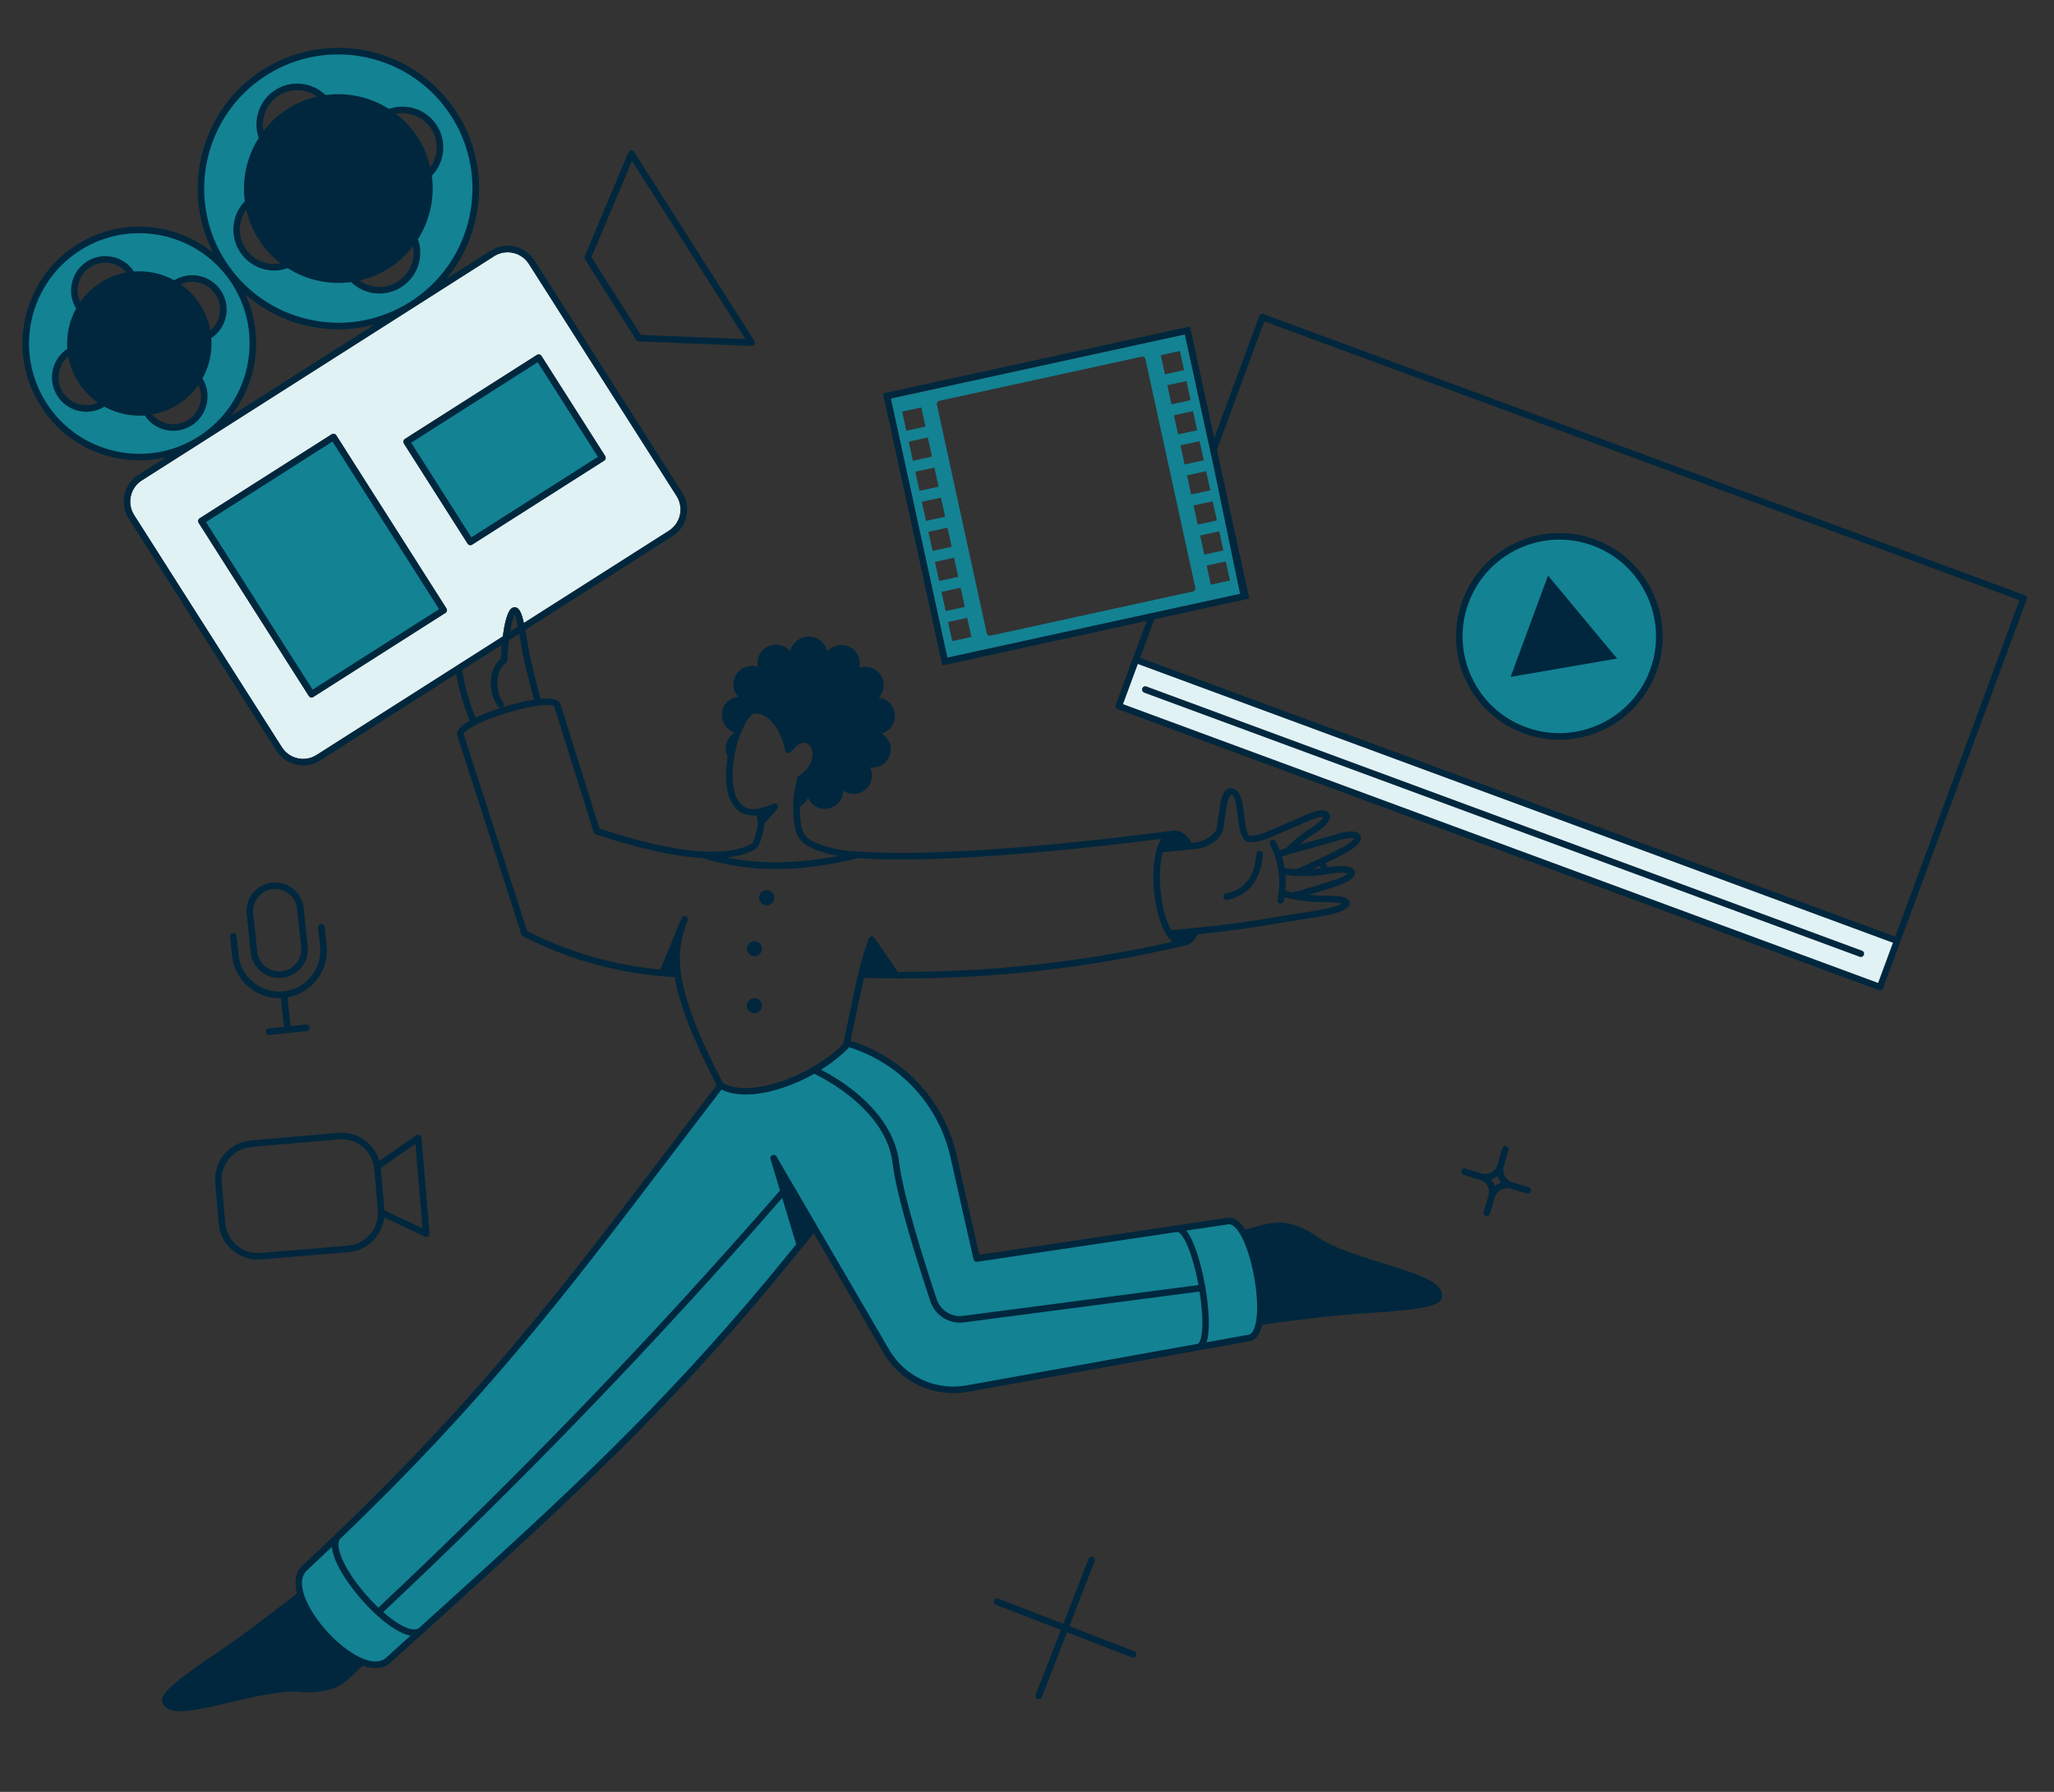 <?xml version="1.0" encoding="UTF-8"?> <svg xmlns="http://www.w3.org/2000/svg" id="Calque_1" width="470" height="410" viewBox="0 0 470 410"><rect x="0" y="0" width="470" height="410" fill="#333333" stroke="none"/><path id="bleu_ciel" d="m121.01,60.38c-1.09-1.72-2.95-2.66-4.86-2.66-1.05,0-2.12.29-3.07.89l-18.31,11.66s-.04.03-.06.04c-.02.01-.04.02-.05.03l-48.37,30.78s-.03.02-.05.03c-.02,0-.03.02-.04.03l-13.73,8.73c-1.3.83-2.2,2.11-2.53,3.61s-.06,3.04.76,4.33l33.8,53.12c.83,1.3,2.11,2.2,3.61,2.53s3.04.06,4.33-.76l42.61-27.12c.33-2.44.84-5,1.65-6.07.51-.66,1.05-.64,1.33-.58.83.21,1.35,1.35,1.84,3.58l33.18-21.11c2.68-1.71,3.47-5.27,1.77-7.94l-33.81-53.12Zm-19.09,79.86l-30.22,19.23c-.12.08-.26.12-.4.12-.06,0-.11-.01-.17-.02-.19-.04-.36-.16-.47-.33l-25.2-39.61c-.11-.17-.15-.37-.1-.57.04-.19.16-.36.33-.47l30.22-19.23c.35-.22.81-.12,1.03.23l25.21,39.62c.22.34.12.81-.23,1.03Zm36.66-35.32c-.04.19-.16.36-.33.47l-30.22,19.23c-.12.08-.26.12-.4.12-.25,0-.49-.13-.63-.35l-14.58-22.91c-.11-.17-.14-.38-.1-.57s.16-.36.33-.47l30.21-19.23c.35-.22.82-.12,1.04.23l14.58,22.91c.11.17.14.38.1.57Zm295.53,110.35l-3.91,10.59-174.19-64.31,3.91-10.59,174.19,64.31Z" style="fill:#e1f2f5;"></path><path id="turquoise" d="m94.3,69.68c14.65-9.33,18.97-28.77,9.65-43.42-9.33-14.66-28.77-18.98-43.42-9.65,0,0,0,0,0,0-14.65,9.33-18.97,28.77-9.65,43.42,9.33,14.65,28.77,18.97,43.42,9.65Zm-6.84-43.19c4.01-2.55,9.32-1.37,11.87,2.64,2.55,4.01,1.37,9.32-2.64,11.87h0s0,0,0,0c-4.01,2.55-9.32,1.37-11.87-2.64s-1.37-9.32,2.64-11.87Zm-5.27,24.07c4.01-2.55,9.32-1.37,11.87,2.64,0,0,0,0,0,0,2.55,4.01,1.37,9.32-2.64,11.87-4.01,2.55-9.32,1.37-11.87-2.64-2.55-4.01-1.37-9.32,2.64-11.87Zm-18.8-29.33s0,0,0,0c4.01-2.55,9.32-1.37,11.87,2.64,2.55,4.01,1.37,9.32-2.64,11.87-4.01,2.55-9.32,1.37-11.87-2.64-2.55-4.01-1.37-9.32,2.64-11.87Zm-5.27,24.07c4.01-2.55,9.32-1.37,11.87,2.64,0,0,0,0,0,0,2.55,4.01,1.37,9.32-2.64,11.87s-9.32,1.37-11.87-2.64c-2.55-4.01-1.37-9.32,2.64-11.87Zm-4.32,19.35c-7.71-12.11-23.77-15.68-35.88-7.98,0,0,0,0,0,0-12.11,7.71-15.68,23.77-7.97,35.88,7.71,12.11,23.77,15.68,35.88,7.97,12.11-7.71,15.68-23.77,7.97-35.88Zm-30.24,27.72c-3.31,2.11-7.71,1.13-9.81-2.18-2.11-3.31-1.13-7.71,2.18-9.81,3.31-2.11,7.71-1.13,9.81,2.18,0,0,0,0,0,0,2.11,3.31,1.13,7.7-2.18,9.81Zm4.36-19.89c-3.31,2.11-7.7,1.13-9.81-2.18,0,0,0,0,0,0-2.11-3.31-1.13-7.7,2.18-9.81,0,0,0,0,0,0h0c3.31-2.11,7.7-1.13,9.81,2.18,2.11,3.31,1.13,7.7-2.18,9.81Zm15.53,24.24s0,0,0,0c-3.31,2.11-7.7,1.13-9.81-2.18-2.11-3.31-1.13-7.7,2.18-9.81,3.31-2.1,7.7-1.13,9.81,2.18,2.11,3.31,1.13,7.7-2.18,9.81Zm4.36-19.89s0,0-.01,0c-3.31,2.11-7.7,1.13-9.81-2.18-2.11-3.31-1.13-7.7,2.18-9.81,3.31-2.11,7.7-1.13,9.81,2.18,0,0,0,0,0,0,2.11,3.31,1.13,7.7-2.17,9.8Zm23.47,82.03l-25.21-39.61,30.22-19.23,25.21,39.61-30.22,19.23Zm21.75-57.77l30.22-19.23,14.58,22.91-30.22,19.23-14.58-22.91Zm285.24,52.47s0,0,0,0c-4.38,11.86-17.54,17.93-29.4,13.55-11.86-4.38-17.93-17.54-13.55-29.4,4.38-11.86,17.54-17.93,29.4-13.55,11.85,4.39,17.91,17.54,13.55,29.4Zm-92.54,152.61l-64.53,11.63c-7.32,1.3-14.68-2.1-18.43-8.53l-25.75-44.24,6,19.93c-31.06,37.81-52.96,58.01-94.14,94.91-6.61,6.01-25.78-14.95-19.2-21.05,42.8-40.5,62.77-68.13,95.15-110.41,8.85,5.3,28.34-6.29,28.9-9.64,4.44,1.4,20.48,7.73,24.53,26.19.97,4.44,2.44,10.63,5.21,23.04l57.44-8.56h0c5.93-1.07,10.61,25.8,4.83,26.74Zm-8.57-201.95l-.3-1.36-3.52-16.17-2.22-10.17-67.3,14.67,12.93,59.31,45.67-9.95.57-.13.87-.18,19.87-4.33,1.05-.23-7.62-31.46Zm-1.17,3.6l.24,1.09.71,3.29-2.1.46-.87.18-.86.19-.54.12-.96-4.37,3.33-.73.88-.19.17-.04Zm-.55-2.5l-4.37.96-.96-4.38,4.38-.95.95,4.37Zm-1.5-6.87l-4.37.95-.96-4.37,4.38-.96.95,4.38Zm-2.45-11.25l.95,4.37-4.37.95-.96-4.37,4.38-.95Zm-1.5-6.88l.95,4.37-4.37.96-.96-4.38,4.38-.95Zm-63.55,13.86l4.37-.95.96,4.38-4.38.95-.95-4.38Zm1.5,6.88l4.37-.95.96,4.37-4.38.95-.95-4.37Zm1.5,6.88l4.37-.96.96,4.38-4.38.95-.95-4.37Zm1.5,6.87l4.37-.95.96,4.37-4.38.96-.95-4.38Zm1.5,6.88l4.37-.96.96,4.38-4.38.95-.95-4.37Zm1.5,6.88l4.37-.96.96,4.38-4.38.95-.95-4.37Zm2.45,11.25l-.95-4.38,4.37-.95.96,4.37-4.38.96Zm1.5,6.87l-.95-4.37,4.37-.96.96,4.38-4.38.95Zm55.51-11.67c-.1.17-.27.29-.47.33l-7.03,1.53-1.74.38-1.47.32-36.01,7.86c-.06.01-.11.02-.16.02-.35,0-.66-.24-.74-.59l-11.4-52.27c-.09-.4.17-.8.57-.89l46.26-10.09c.41-.09.81.16.89.57l8.32,38.12.29,1.36.3,1.36,2.5,11.43c.04.19,0,.39-.11.56Zm-.06-18.3l-.23-1.06.68-.15,3.7-.81.95,4.38-4.37.95-.73-3.31Zm1.27,5.81l4.38-.95.95,4.37-4.37.96-.96-4.38Zm2.46,11.25l-.96-4.37,4.38-.96.95,4.38-4.37.95Z" style="fill:#138293;"></path><path id="bleu_fonce" d="m145.6,77.78c.13.21.36.34.6.35l25.74,1.01s.02,0,.03,0c.27,0,.52-.14.65-.38.14-.24.13-.54-.02-.78l-27.49-43.2c-.15-.24-.42-.36-.7-.34-.28.02-.52.2-.63.46l-9.99,23.74c-.1.23-.07.49.06.69l11.74,18.45Zm-9.14-21.58l8.16-19.4,25.95,40.78-23.92-.94-11.32-17.78,1.12-2.66Zm213.32,215.43l-3.69-1.08s0-.01-.01-.01c-1.54-.45-2.42-2.07-1.98-3.61v-.03l1.08-3.7c.11-.4-.11-.82-.51-.93-.4-.11-.82.11-.93.51l-1.09,3.74h0c-.46,1.54-2.07,2.42-3.6,1.97h-.02l-3.72-1.11c-.39-.12-.81.11-.93.5-.12.4.11.82.5.94l3.74,1.12h.02c1.53.46,2.41,2.06,1.97,3.59h0s-1.12,3.71-1.12,3.71c-.12.4.11.82.5.94.07.02.15.03.22.03.32,0,.62-.21.72-.53l1.11-3.69s.01-.02.01-.02c.45-1.54,2.07-2.43,3.6-1.99l3.71,1.09c.07.02.14.03.21.03.33,0,.62-.21.72-.54.12-.4-.11-.82-.51-.93Zm-7.76-.23c-.18-.55-.46-1.06-.83-1.5.55-.18,1.06-.46,1.5-.83.18.55.46,1.06.83,1.51-.55.17-1.06.45-1.5.82ZM47.49,90.7c0-1.4-.37-2.82-1.16-4.1,1.56-2.82,2.26-6.04,2.02-9.24,3.55-2.36,4.58-7.15,2.28-10.75-2.3-3.63-7.1-4.72-10.75-2.47-2.81-1.56-6.03-2.26-9.23-2.02-1.13-1.7-2.84-2.88-4.83-3.32-2.05-.46-4.16-.09-5.93,1.04-3.62,2.31-4.71,7.11-2.47,10.75-1.55,2.81-2.25,6.03-2.02,9.23-1.69,1.13-2.87,2.84-3.32,4.84-.45,2.05-.08,4.15,1.05,5.92,1.12,1.77,2.87,3,4.92,3.45.57.13,1.15.19,1.72.19,1.44,0,2.85-.4,4.1-1.18,2.82,1.56,6.04,2.26,9.25,2.03,1.12,1.69,2.83,2.87,4.82,3.31.57.13,1.15.19,1.72.19,1.48,0,2.93-.42,4.2-1.23,2.35-1.5,3.63-4.04,3.63-6.64Zm-33.1-.93c-.91-1.43-1.21-3.13-.84-4.79.3-1.36,1.03-2.56,2.08-3.45.37,2.05,1.12,4.07,2.31,5.93,1.21,1.9,2.74,3.46,4.47,4.67-2.84,1.31-6.29.35-8.02-2.36Zm8.62-25.12h0c-1.9,1.21-3.46,2.74-4.67,4.47-1.3-2.84-.35-6.29,2.36-8.01,1.43-.91,3.13-1.21,4.79-.85,1.36.31,2.56,1.04,3.45,2.08-2.05.37-4.07,1.13-5.93,2.31Zm20.98-.18c2.1,0,4.16,1.04,5.38,2.94.91,1.43,1.21,3.13.84,4.79-.3,1.37-1.04,2.57-2.08,3.45-.37-2.05-1.13-4.06-2.31-5.93h-.01c-1.2-1.89-2.73-3.46-4.47-4.67.85-.39,1.75-.58,2.65-.58Zm-.93,31.6c-1.44.91-3.14,1.21-4.79.85-1.36-.31-2.56-1.04-3.44-2.08,2.04-.37,4.05-1.12,5.92-2.31,1.89-1.21,3.45-2.74,4.67-4.47,1.3,2.84.35,6.29-2.36,8.01Zm218.3,61.44c.15-.39.58-.59.97-.44l163.73,60.45c.39.14.58.57.44.96-.11.3-.4.49-.7.49-.09,0-.18,0-.26-.05l-163.73-60.44c-.39-.15-.59-.58-.45-.97Zm18.6,47.8c-.08-.4.18-.8.59-.88,4.25-.84,6.52-3.79,6.94-9.03.03-.42.4-.72.8-.69.42.03.73.39.69.81-.47,5.83-3.28,9.42-8.14,10.38-.05,0-.1.02-.14.02-.36,0-.67-.25-.74-.61Zm-220.15,17.03c1.17.93,2.59,1.42,4.06,1.42.25,0,.51-.01.76-.04,1.74-.2,3.3-1.07,4.39-2.44,1.09-1.37,1.58-3.08,1.38-4.82l-.93-8.75c-.4-3.52-3.61-6.11-7.13-5.77-1.74.16-3.32,1-4.43,2.35-1.12,1.34-1.64,3.05-1.47,4.8l.93,8.86c.2,1.74,1.07,3.3,2.44,4.39Zm2.67-18.91c.16-.02.32-.02.48-.02,2.52,0,4.73,1.92,5.02,4.47l.93,8.74h0c.15,1.35-.22,2.67-1.06,3.73-.84,1.06-2.04,1.72-3.39,1.88-1.34.15-2.66-.23-3.72-1.06-1.05-.84-1.72-2.05-1.88-3.39l-.93-8.84c-.27-2.78,1.78-5.25,4.55-5.51Zm286.15-35.64c2.69.99,5.45,1.47,8.16,1.47,9.62,0,18.68-5.92,22.2-15.46,4.5-12.22-1.78-25.84-13.99-30.36-2.69-1-5.45-1.47-8.16-1.47-9.62,0-18.68,5.92-22.2,15.46-2.19,5.92-1.94,12.34.7,18.08,2.65,5.73,7.36,10.09,13.29,12.28Zm-12.59-29.84c3.3-8.94,11.79-14.48,20.8-14.48,2.54,0,5.12.44,7.64,1.37,11.44,4.24,17.31,17,13.1,28.44-4.22,11.45-16.98,17.33-28.43,13.1-5.55-2.04-9.97-6.13-12.44-11.5-2.48-5.37-2.72-11.39-.67-16.93Zm127.69-1.38s-.03-.06-.05-.09c-.08-.14-.21-.24-.37-.3l-174.19-64.31c-.39-.15-.83.05-.97.44l-10.3,27.91-1.45-6.64-4.11-18.87-70.23,15.31,13.57,62.25,43.82-9.56,2.95-.64-7.1,19.22c-.07.19-.06.4.02.58.09.18.24.32.42.39l174.2,64.31c.08.03.17.04.26.04.3,0,.59-.18.7-.49l3.91-10.59,28.87-78.2.07-.19c.07-.18.06-.39-.02-.57Zm-246.96,13.91l-12.93-59.31,67.3-14.67,2.22,10.17,3.52,16.17.3,1.36,6.57,31.69-19.87,4.33-.87.18-.57.13-45.67,9.95Zm212.98,74.42l-172.78-63.79,3.39-9.19,172.79,63.79-3.4,9.19Zm3.92-10.59l-172.79-63.8,3.26-8.82,21.72-4.73v-.04s-.32-1.42-.32-1.42l-5.15-23.63-1.95-8.93,10.86-29.41,172.79,63.8-28.42,76.98Zm-173.68,164.49c-.11.3-.4.48-.7.48-.09,0-.18-.01-.27-.05l-14.86-5.75-5.76,14.84c-.12.3-.4.48-.7.48-.09,0-.18-.01-.27-.05-.39-.15-.58-.58-.43-.97l5.77-14.84-14.86-5.75c-.39-.15-.58-.58-.43-.97.15-.39.58-.58.97-.43l14.86,5.75,5.77-14.84c.15-.39.58-.58.97-.43.38.15.57.59.42.97l-5.76,14.84,14.85,5.75c.39.15.58.59.43.97Zm97.85-226.01l-12.18,2.09,4.28-11.59,4.28-11.6,15.8,19-12.18,2.1ZM49.25,270.71l.81,9.33c.42,4.66,4.35,8.17,8.94,8.17.27,0,.55-.01.82-.04l19.94-1.66c4.32-.38,7.67-3.77,8.16-7.92l9.29,4.35c.11.05.21.07.32.07.15,0,.3-.05.43-.13.22-.16.34-.42.32-.68l-1.85-21.89c-.02-.26-.18-.5-.43-.61-.24-.12-.52-.09-.74.06l-8.45,5.88c-1.19-4.04-5.11-6.81-9.41-6.43l-20.03,1.73c-4.93.46-8.58,4.84-8.12,9.77Zm45.8-8.98l1.63,19.3-8.73-4.08c0-.07,0-.14-.01-.21l-.82-9.49,7.93-5.52Zm-37.46.7l19.94-1.72c.22-.02.44-.03.66-.03,3.63,0,6.82,2.66,7.4,6.27l.86,9.92c.37,4.13-2.69,7.78-6.84,8.15l-19.92,1.66c-4.12.39-7.76-2.66-8.15-6.85l-.8-9.25c-.38-4.11,2.66-7.77,6.85-8.15Zm3.13-200.76c.68.15,1.36.23,2.04.23,1.05,0,2.07-.2,3.06-.55,4.3,2.74,9.45,3.87,14.51,3.19,1.22,1.18,2.75,2.02,4.45,2.4.68.15,1.37.22,2.05.22,1.76,0,3.48-.5,5-1.46,2.11-1.34,3.57-3.42,4.11-5.86.38-1.73.26-3.48-.31-5.11,2.73-4.3,3.87-9.45,3.18-14.51,2.92-3.04,3.52-7.79,1.16-11.5-2.37-3.73-6.97-5.2-10.97-3.8-4.3-2.73-9.45-3.86-14.5-3.17-3.04-2.93-7.79-3.53-11.5-1.17h0c-3.73,2.38-5.2,6.97-3.8,10.98-2.73,4.3-3.86,9.44-3.18,14.49-1.19,1.23-2.02,2.76-2.4,4.47-.54,2.43-.1,4.94,1.24,7.04,1.34,2.11,3.42,3.57,5.86,4.11Zm31.35-35.78c2.59,0,5.14,1.29,6.63,3.64,1.13,1.77,1.5,3.87,1.04,5.91-.23,1.06-.67,2.03-1.28,2.88-.54-2.34-1.45-4.64-2.81-6.78-1.39-2.18-3.11-4-5.05-5.49.49-.09.98-.16,1.47-.16Zm-3.05,35.48c2.18-1.39,4-3.12,5.5-5.05.2,1.04.19,2.12-.05,3.19-.45,2.05-1.68,3.8-3.45,4.92-1.77,1.13-3.87,1.5-5.91,1.04-1.06-.23-2.03-.67-2.88-1.28,2.35-.54,4.64-1.45,6.79-2.82Zm-25.22-39.52c2.78-1.77,6.26-1.56,8.79.25-2.34.54-4.64,1.45-6.78,2.81-2.18,1.39-4,3.12-5.5,5.05-.59-3.07.7-6.33,3.49-8.11Zm-8.72,28.99c.24-1.05.68-2.03,1.29-2.88.54,2.34,1.45,4.64,2.81,6.78,1.39,2.19,3.12,4.01,5.06,5.51-1.04.2-2.13.19-3.2-.04-2.04-.46-3.79-1.68-4.92-3.45-1.12-1.77-1.49-3.87-1.04-5.92Zm118.64,154.73c-.09-.95.62-1.79,1.57-1.87.69-.07,1.36.3,1.68.91.11.21.17.43.19.65.09.95-.61,1.79-1.56,1.88-.96.09-1.8-.62-1.88-1.57Zm-35.14-100.65c.04-.19.01-.4-.1-.57l-14.58-22.91c-.22-.35-.69-.45-1.04-.23l-30.21,19.23c-.17.11-.29.28-.33.47s-.01.4.1.57l14.58,22.91c.14.22.38.35.63.35.14,0,.28-.04.4-.12l30.22-19.23c.17-.11.29-.28.33-.47Zm-30.72,18.03l-13.77-21.65,28.95-18.42,13.77,21.65-28.95,18.42Zm-30.92-23.36c-.22-.35-.68-.45-1.03-.23l-30.22,19.23c-.17.11-.29.28-.33.47-.05.2-.01.4.1.57l25.2,39.61c.11.17.28.29.47.33.06.01.11.02.17.02.14,0,.28-.04.4-.12l30.22-19.23c.35-.22.45-.69.23-1.03l-25.21-39.62Zm-5.41,58.21l-24.4-38.34,28.95-18.43,24.4,38.35-28.95,18.42Zm130.6,83.65c-2.34-1.37-4.85-2.48-7.51-3.3l1.02-4.82c.71-3.41,1.39-6.65,2.08-9.59,2.39.07,4.79.11,7.19.12.05.02.1.04.16.04.08,0,.15-.01.23-.03,22.1.1,44.17-2.41,65.7-7.49,1.2-.14,2.28-1.06,3.09-2.62,8.45-.85,12.96-1.6,18.03-2.44,2.29-.37,4.72-.78,7.71-1.22,1.09-.16,2.39-.39,4.08-.75,5.11-1.08,4.96-2.37,4.91-2.8-.08-.79-.78-1.67-5.62-1.62-1.26.02-2.52-.06-3.77-.18,1.37-.41,3.22-.98,5.77-1.77,2.38-.73,5.14-1.94,4.79-3.5-.28-1.24-2.23-1.59-6.02-1.05-.06.01-.12.01-.19.02-.16-.31-.3-.64-.41-.98,1.45-.69,2.97-1.44,4.35-2.18,1.97-1.05,4.19-2.62,3.57-4.09-.65-1.52-3.57-.94-5.9-.19-.4.13-4.26,1.2-8.06,2.26,1.17-1.01,2.41-1.93,3.74-2.74,2.57-1.64,3.7-3.23,3.09-4.34-.62-1.15-2.61-1-5.73.44-.59.27-6.9,3-8.79,3.79-1.43.6-3.5.97-3.86.74-.65-.92-.88-2.83-1.1-4.69-.34-2.85-.7-5.79-2.81-6.13-.42-.07-.83.04-1.19.3-1.1.82-1.46,2.99-1.93,6.48-.1.79-.21,1.56-.33,2.27-.27,1.65-2.95,3.22-4.9,3.37h-.1s-.17.02-.71.08c-1.21-1.91-2.64-2.89-4.08-2.79h-.02c-.09.01-.18.02-.28.03-31.77,4.13-57.97,5.86-71.91,4.76h-.02s-.02-.01-.02-.01c-3.5-.07-6.9-.8-10.04-2.14l-.2-.11c-1.83-.98-3.16-1.71-3.13-8.04.82-.45,1.5-1.15,1.88-2.03.9,2.14,3.35,3.14,5.49,2.24,1.55-.65,2.56-2.17,2.57-3.85,1.89,1.32,4.5.85,5.82-1.05.87-1.25.99-2.88.31-4.25,2.3.3,4.4-1.32,4.7-3.62.03-.2.04-.4.04-.59-.04-1.46-.83-2.8-2.08-3.54,1.84-.53,3.04-2.21,3.04-4.04,0-.38-.05-.77-.16-1.16-.46-1.63-1.87-2.82-3.56-3.01,1.59-1.7,1.5-4.37-.2-5.95-1.13-1.06-2.75-1.41-4.22-.92.53-2.27-.87-4.54-3.14-5.07-1.55-.36-3.16.17-4.19,1.38-.53-2.36-2.88-3.84-5.24-3.3-1.62.37-2.9,1.63-3.29,3.25-1.46-1.8-4.11-2.06-5.9-.59-1.23,1-1.78,2.62-1.43,4.17-2.19-.78-4.6.36-5.39,2.55-.53,1.47-.2,3.11.86,4.26-2.31.26-3.98,2.34-3.73,4.65.18,1.61,1.26,2.95,2.77,3.49l-.12.29c-1.68,1.18-2.25,3.4-1.34,5.24-.74,4.51-.44,9.11,1.62,11.59,1.19,1.43,2.89,2.09,4.95,1.91.18.51.3,1.03.37,1.53.04.77-.84,4.49-1.41,4.93-2.48,1.41-6.18,2.01-10.99,1.79h0c-6.19-.29-14.22-2.05-23.87-5.25l-8.92-28.44c-.38-1.24-2.26-1.47-4.54-1.26-1.08-3.85-2.14-8.31-2.57-10.37-.14-.69-.3-1.62-.46-2.64-.17-1.03-.33-1.94-.48-2.75l33.67-21.43c3.37-2.14,4.37-6.63,2.22-10h0s-33.8-53.13-33.8-53.13c-2.15-3.37-6.63-4.36-10.01-2.22l-10.17,6.47c8.76-10.47,10.2-25.84,2.48-37.97-5.64-8.85-14.89-14.01-24.61-14.8-1.73-.15-3.46-.15-5.2,0-5.03.4-10.04,1.99-14.57,4.88l-.08.04c-14.14,9-18.87,27.28-11.33,41.91-8.69-7.08-21.28-8.19-31.23-1.87l-.04.02c-6.03,3.84-10.2,9.79-11.75,16.76-.24,1.07-.41,2.15-.52,3.23-.17,1.75-.17,3.49,0,5.21.4,4.12,1.78,8.12,4.07,11.72,3.83,6.03,9.79,10.2,16.76,11.75,1.95.43,3.91.64,5.85.64,2.04,0,4.07-.24,6.04-.71l-6.31,4.02c-1.63,1.04-2.76,2.65-3.18,4.54-.42,1.89-.08,3.83.96,5.47l33.8,53.12c1.38,2.17,3.73,3.35,6.13,3.35,1.33,0,2.67-.36,3.88-1.13l31.12-19.81c.65,3.67,1.68,7.27,3.1,10.71-1.89,1.07-3.2,2.28-2.83,3.47l14.66,45.43c.06.19.19.35.37.44,10.87,5.56,22.55,8.7,34.73,9.34.98,6.11,4.12,14.2,9.58,24.7-3.96,5.17-7.72,10.11-11.34,14.87-24.4,32.06-42.53,55.88-75.42,87.49-.07.03-.14.06-.19.11-.2.17-.36.35-.5.55-2.37,2.27-4.81,4.58-7.34,6.94-1.66,1.55-1.9,3.83-1.25,6.35-4.4,3.46-12.16,9.45-17.28,12.87-12.81,8.54-13.73,10.49-13.59,11.64.09.73.45,1.32,1.04,1.73.41.29.91.48,1.52.59.47.09.99.13,1.57.13.63,0,1.31-.05,2.05-.13,2.57-.3,5.78-1.05,9.41-1.9,5.48-1.29,11.7-2.74,15.87-2.41,2.5.26,4.98.03,7.4-.67,2.54-.81,4.48-2.78,6.72-5.06l.28-.29c1.03.38,2.04.59,2.98.59,1.29,0,2.48-.39,3.46-1.28l7.3-6.59c.1-.07.2-.13.29-.21.05-.05.09-.11.13-.17l3.71-3.35c30.74-27.79,51.17-46.76,75.66-76.01.34-.41,7.34-8.93,9.74-11.88l15.96,27.39c3.88,6.7,11.6,10.27,19.22,8.9l52.74-9.48h.03s.09,0,.13-.01c.05,0,.08-.03.13-.04l11.52-2.07c.77-.13,1.83-.67,2.51-2.5.14-.38.26-.82.36-1.27,9.55-1.34,18.25-2.31,23.34-2.61,13.89-.81,17.03-1.82,17.61-3.17.29-.67.28-1.37-.02-2.01-1.16-2.5-6.49-4.15-13.24-6.25-5.38-1.67-11.48-3.56-14.91-5.96-2.01-1.48-4.26-2.54-6.69-3.15-2.65-.62-5.37.12-8.51.99-.48.13-.98.27-1.48.4-.24-.39-.5-.75-.76-1.07-1.06-1.27-2.19-1.81-3.33-1.62l-56.75,8.46c-.79-3.49-4.4-19.38-5.06-22.38-1.97-9.17-7.41-17-14.94-22.08m13.48,22.4c.73,3.36,5.17,22.88,5.21,23.07.09.39.46.63.84.58l45.66-6.81s.07,0,.11,0c.22-.05.55.18.91.6,1.56,1.84,3.05,6.62,3.96,11.54l-53.87,7.05c-2.64.35-5.18-1.24-6.03-3.78-2.83-8.5-7.72-23.88-8.59-31.31-.68-5.8-4.21-11.42-10.22-16.26-3.08-2.48-6.04-4.14-7.65-4.97,2.38-1.49,4.55-3.19,6.29-4.99.04-.05.06-.12.09-.17,11.78,3.66,20.68,13.35,23.29,25.45Zm86.68-65.15c2.49-.35,3.71-.22,4.17-.07-.34.34-1.35,1-3.63,1.71-2.65.82-8.08,2.5-8.99,2.66-.56-.12-1.11-.26-1.66-.41.12-1.2.12-2.41.02-3.62.8.11,1.59.18,2.39.23.04.01.08.02.12.02.01,0,.03-.01.04-.01,2.53.12,5.06-.04,7.54-.51Zm-3.87-1.04c.52-.24,1.07-.49,1.65-.76.07.19.14.38.23.57-.63.08-1.26.14-1.88.19Zm5.49-6.43c2.46-.79,3.64-.74,4.01-.63-.16.32-.86,1.11-2.83,2.16-4.09,2.18-9.44,4.49-10.48,4.93-.87-.05-1.74-.13-2.6-.26-.15-.91-.35-1.82-.63-2.7,2.74-.76,11.86-3.29,12.53-3.5Zm-33.52,1.94h.01c.8-.08,1.11-.11,1.22-.12h.01c2.66-.19,5.94-2.2,6.34-4.62.12-.72.23-1.52.34-2.32.26-1.98.67-4.98,1.39-5.5,1,.16,1.31,2.75,1.56,4.83.24,2.04.5,4.15,1.37,5.38,1.16,1.62,5.61-.21,5.66-.23,1.95-.82,8.22-3.52,8.84-3.81,2.23-1.03,3.35-1.11,3.73-1.05-.13.32-.71,1.16-2.52,2.32-2.21,1.34-4.23,2.98-6.02,4.86-.51.14-.99.28-1.44.4-.26-.66-.55-1.31-.88-1.94-.19-.36-.64-.5-1.01-.31s-.51.64-.31,1.01c1.74,3.33,2.42,7.12,1.97,10.83-.01.02-.02.03-.03.06-.03.1-.03.2-.02.3-.06.46-.14.91-.24,1.37-.09.4.17.8.57.89.06.01.11.02.17.02.34,0,.65-.24.73-.59.06-.29.1-.58.15-.86.5.12,1,.26,1.51.36.03.02.08.03.12.03,2.52.52,5.1.77,7.68.74,2.29-.03,3.36.17,3.84.33-.46.27-1.49.71-3.46,1.12-1.66.35-2.92.58-3.99.73-3,.45-5.44.85-7.74,1.23-6.11,1.02-11.41,1.89-23.85,2.99-2.45-4.1-3.35-12.84-1.98-17.82,3.37-.33,5.25-.52,6.28-.63Zm-99.55-.03c1.27-.72,2.01-4.57,2.14-5.95l2.91-3.3c.23-.26.25-.66.04-.94-.21-.28-.59-.38-.91-.24-1.12.5-2.3.87-3.51,1.12-.36.06-.71.08-1.03.08-1.32,0-2.35-.45-3.14-1.4-2.49-3-1.87-10.15-.04-15.31l1.09-2.53c.53-1,1.13-1.82,1.78-2.43,3.39-1.2,6.78,3.79,7.48,8.09.26,1.09.94,1.14,2.34-.47,2.63-3.09,6.06.94,2.44,5.17-.47.49-1.02.94-1.66,1.34-.18.12-.3.3-.34.51-.19,1.04-.33,1.68-.44,2.17-.24,1.07-.35,1.55-.41,3.84-.09,7.12,1.42,8.46,3.92,9.81l.25.13c1.95.83,3.96,1.43,6.02,1.81-9.32,1.84-17.69,1.95-25.37.36,2.6-.28,4.76-.9,6.44-1.86ZM60.93,17.24c14.29-9.09,33.3-4.86,42.39,9.42,9.07,14.26,4.87,33.24-9.36,42.35l-.12.07c-6.91,4.37-15.1,5.81-23.08,4.03-8.01-1.78-14.84-6.57-19.25-13.48-9.09-14.29-4.86-33.3,9.42-42.39Zm24.77,57.02l-32.83,20.89c6.14-7.8,7.56-18.6,3.25-27.84,4.03,3.56,8.91,6.07,14.31,7.27,2.34.52,4.7.78,7.05.78,2.78,0,5.54-.38,8.22-1.1Zm-59.29,28.97c-6.59-1.46-12.21-5.4-15.83-11.09-7.47-11.74-4-27.37,7.75-34.84h0c11.74-7.48,27.38-4,34.85,7.74,7.46,11.73,4,27.33-7.7,34.82l-.1.06c-5.68,3.59-12.41,4.77-18.97,3.31Zm46.03,69.51c-1.29.82-2.83,1.09-4.33.76s-2.78-1.23-3.61-2.53l-33.8-53.12c-.82-1.29-1.09-2.83-.76-4.33s1.23-2.78,2.53-3.61l13.73-8.73s.02-.02.04-.03c.02-.01.04-.02.05-.03l48.37-30.78s.03-.02.05-.03c.02-.01.04-.03.06-.04l18.31-11.66c.95-.6,2.02-.89,3.07-.89,1.91,0,3.77.94,4.86,2.66l33.81,53.12c1.7,2.67.91,6.23-1.77,7.94l-33.18,21.11c-.49-2.23-1.01-3.37-1.84-3.58-.28-.06-.82-.08-1.33.58-.81,1.07-1.32,3.63-1.65,6.07l-42.61,27.12Zm46.08-29.33l-1.78,1.14c.27-1.64.61-3.08,1.03-3.86.26.53.52,1.58.75,2.72Zm-12.78,9.92l9.09-5.79c-.14,1.39-.21,2.58-.25,3.18-1.23,1.07-2,2.62-2.22,4.5-.27,2.33.38,4.92,1.61,6.43.15.18.36.28.58.28.17,0,.33-.06.47-.17.32-.26.37-.73.11-1.05-.98-1.2-1.5-3.39-1.28-5.32.14-1.12.57-2.67,1.92-3.7.18-.14.29-.34.3-.56.06-1.31.19-2.98.39-4.63l2.37-1.5c.14.79.26,1.55.36,2.12.17,1.05.33,2,.47,2.71.43,2.04,1.47,6.42,2.53,10.25-2.46.39-5.09,1.12-6.72,1.62-1.67.51-4.37,1.41-6.66,2.51-1.43-3.5-2.47-7.15-3.07-10.88Zm50.06,69.43h0v-.02c-.58-4.01-.09-8.1,1.43-11.85l.12-.27c.15-.39-.03-.82-.41-.98-.38-.16-.82.02-.98.4-.04.09-.08.19-.12.29l-4.75,11.5c-10.64-.98-20.87-3.92-30.46-8.79l-14.56-45.1c.01-.32.85-1.05,2.62-1.98h.02s.03-.02.04-.03c1.61-.84,3.98-1.82,7.2-2.81,6.82-2.08,10.49-2.01,10.85-1.52l9.05,28.81c.07.23.25.41.47.49,9.89,3.29,18.15,5.12,24.54,5.43,10.44,3.33,22.07,3.34,35.56.01,13.66,1.06,38.79-.54,69.32-4.41-.18.27-.36.58-.52.93-.17.36-.32.77-.46,1.19-.01.03-.02.07-.03.11-1.7,5.44-.67,15.33,2.21,19.77.01.03.03.05.04.08.04.06.08.13.11.18.39.55.77.97,1.16,1.29-20.61,4.67-41.69,6.97-62.81,6.89l-5.33-7.79c-.16-.23-.43-.35-.71-.32-.28.04-.52.22-.61.49-.97,2.61-1.78,5.32-2.39,8.05h0c-.75,3.12-1.47,6.57-2.23,10.22-.4,1.93-.82,3.9-1.24,5.87-6.88,7.02-21.01,12.54-27.5,8.93-5.64-10.82-8.79-19.02-9.63-25.06Zm-67.44,156.53c-2.88,2.6-8.92-.98-13.4-5.86-4.55-4.96-7.64-11.39-4.75-14.09,1.97-1.83,3.87-3.63,5.74-5.41.27,3.4,3.37,8.16,6.68,11.95,1.07,1.24,2.21,2.42,3.37,3.49.01.01.01.02.02.03.02.02.04.02.06.04,2.75,2.53,5.58,4.4,7.86,4.81l-5.58,5.04Zm86.95-86.18c-24.43,29.17-44.83,48.12-75.51,75.85l-4.03,3.64c-1.43.87-4.58-.65-8.09-3.74,31.89-29.91,62.6-61.79,91.31-94.77l3.2,10.63c-3.01,3.68-6.83,8.32-6.88,8.39Zm99.34,13.54c-.16.45-.36.74-.56.83l-52.98,9.52c-6.99,1.26-14.09-2.02-17.65-8.17l-16.51-28.32h0s-9.27-15.89-9.27-15.89c-.19-.33-.59-.46-.94-.31-.35.15-.53.54-.42.91l2.16,7.18c-28.88,33.23-59.8,65.33-91.91,95.45-.93-.89-1.88-1.88-2.81-2.95-4.68-5.37-7.18-10.71-6.04-12.66,33.32-31.94,51.54-55.89,76.11-88.19,3.6-4.72,7.33-9.62,11.26-14.75,1.56.77,3.43,1.14,5.51,1.14,4.82,0,10.66-1.89,15.73-4.76,2.32,1.11,16.51,8.39,17.92,20.49.88,7.57,5.81,23.06,8.66,31.62.97,2.92,3.71,4.85,6.73,4.85.3,0,.61-.02.91-.06l53.93-7.06c.74,4.56.93,9.02.17,11.13Zm12.38-2.79c-.34.93-.8,1.45-1.36,1.54l-9.6,1.73c.85-2.4.62-7.36-.22-12.36,0-.06.02-.12.01-.19-.01-.1-.05-.2-.1-.28-.94-5.34-2.57-10.62-4.31-12.73l9.6-1.43c.59-.1,1.24.27,1.94,1.1,3.46,4.16,5.88,17.68,4.04,22.62ZM54.58,218.47c.53,5.15,5.15,8.9,10.3,8.37h.01c5.14-.54,8.89-5.17,8.36-10.31l-.45-4.31c-.04-.41.26-.78.67-.82.4-.05.78.25.82.67l.45,4.3c.59,5.72-3.37,10.87-8.95,11.84l.7,6.58,3.53-.36c.41-.05.79.25.83.66.04.42-.26.79-.67.83l-4.26.44h-.01s-.06.01-.06.01l-4.25.44s-.06.01-.08.01c-.38,0-.71-.29-.75-.68-.04-.41.26-.78.67-.82l3.56-.37-.71-6.58c-.13,0-.26.02-.39.02-5.5,0-10.23-4.17-10.82-9.76l-.44-4.3c-.04-.41.26-.78.67-.83.4-.05.78.26.82.67l.45,4.3Zm116.34-1.25c-.08-.95.62-1.78,1.57-1.86.69-.06,1.35.3,1.67.91.11.21.17.43.19.65.08.95-.62,1.78-1.56,1.87-.95.08-1.78-.62-1.87-1.57Zm-.01,13.05c-.09-.96.61-1.8,1.57-1.88.69-.06,1.36.3,1.68.92.11.2.17.42.19.65.09.95-.61,1.79-1.57,1.87-.95.09-1.79-.61-1.87-1.56Z" style="fill:#00273d;"></path></svg> 